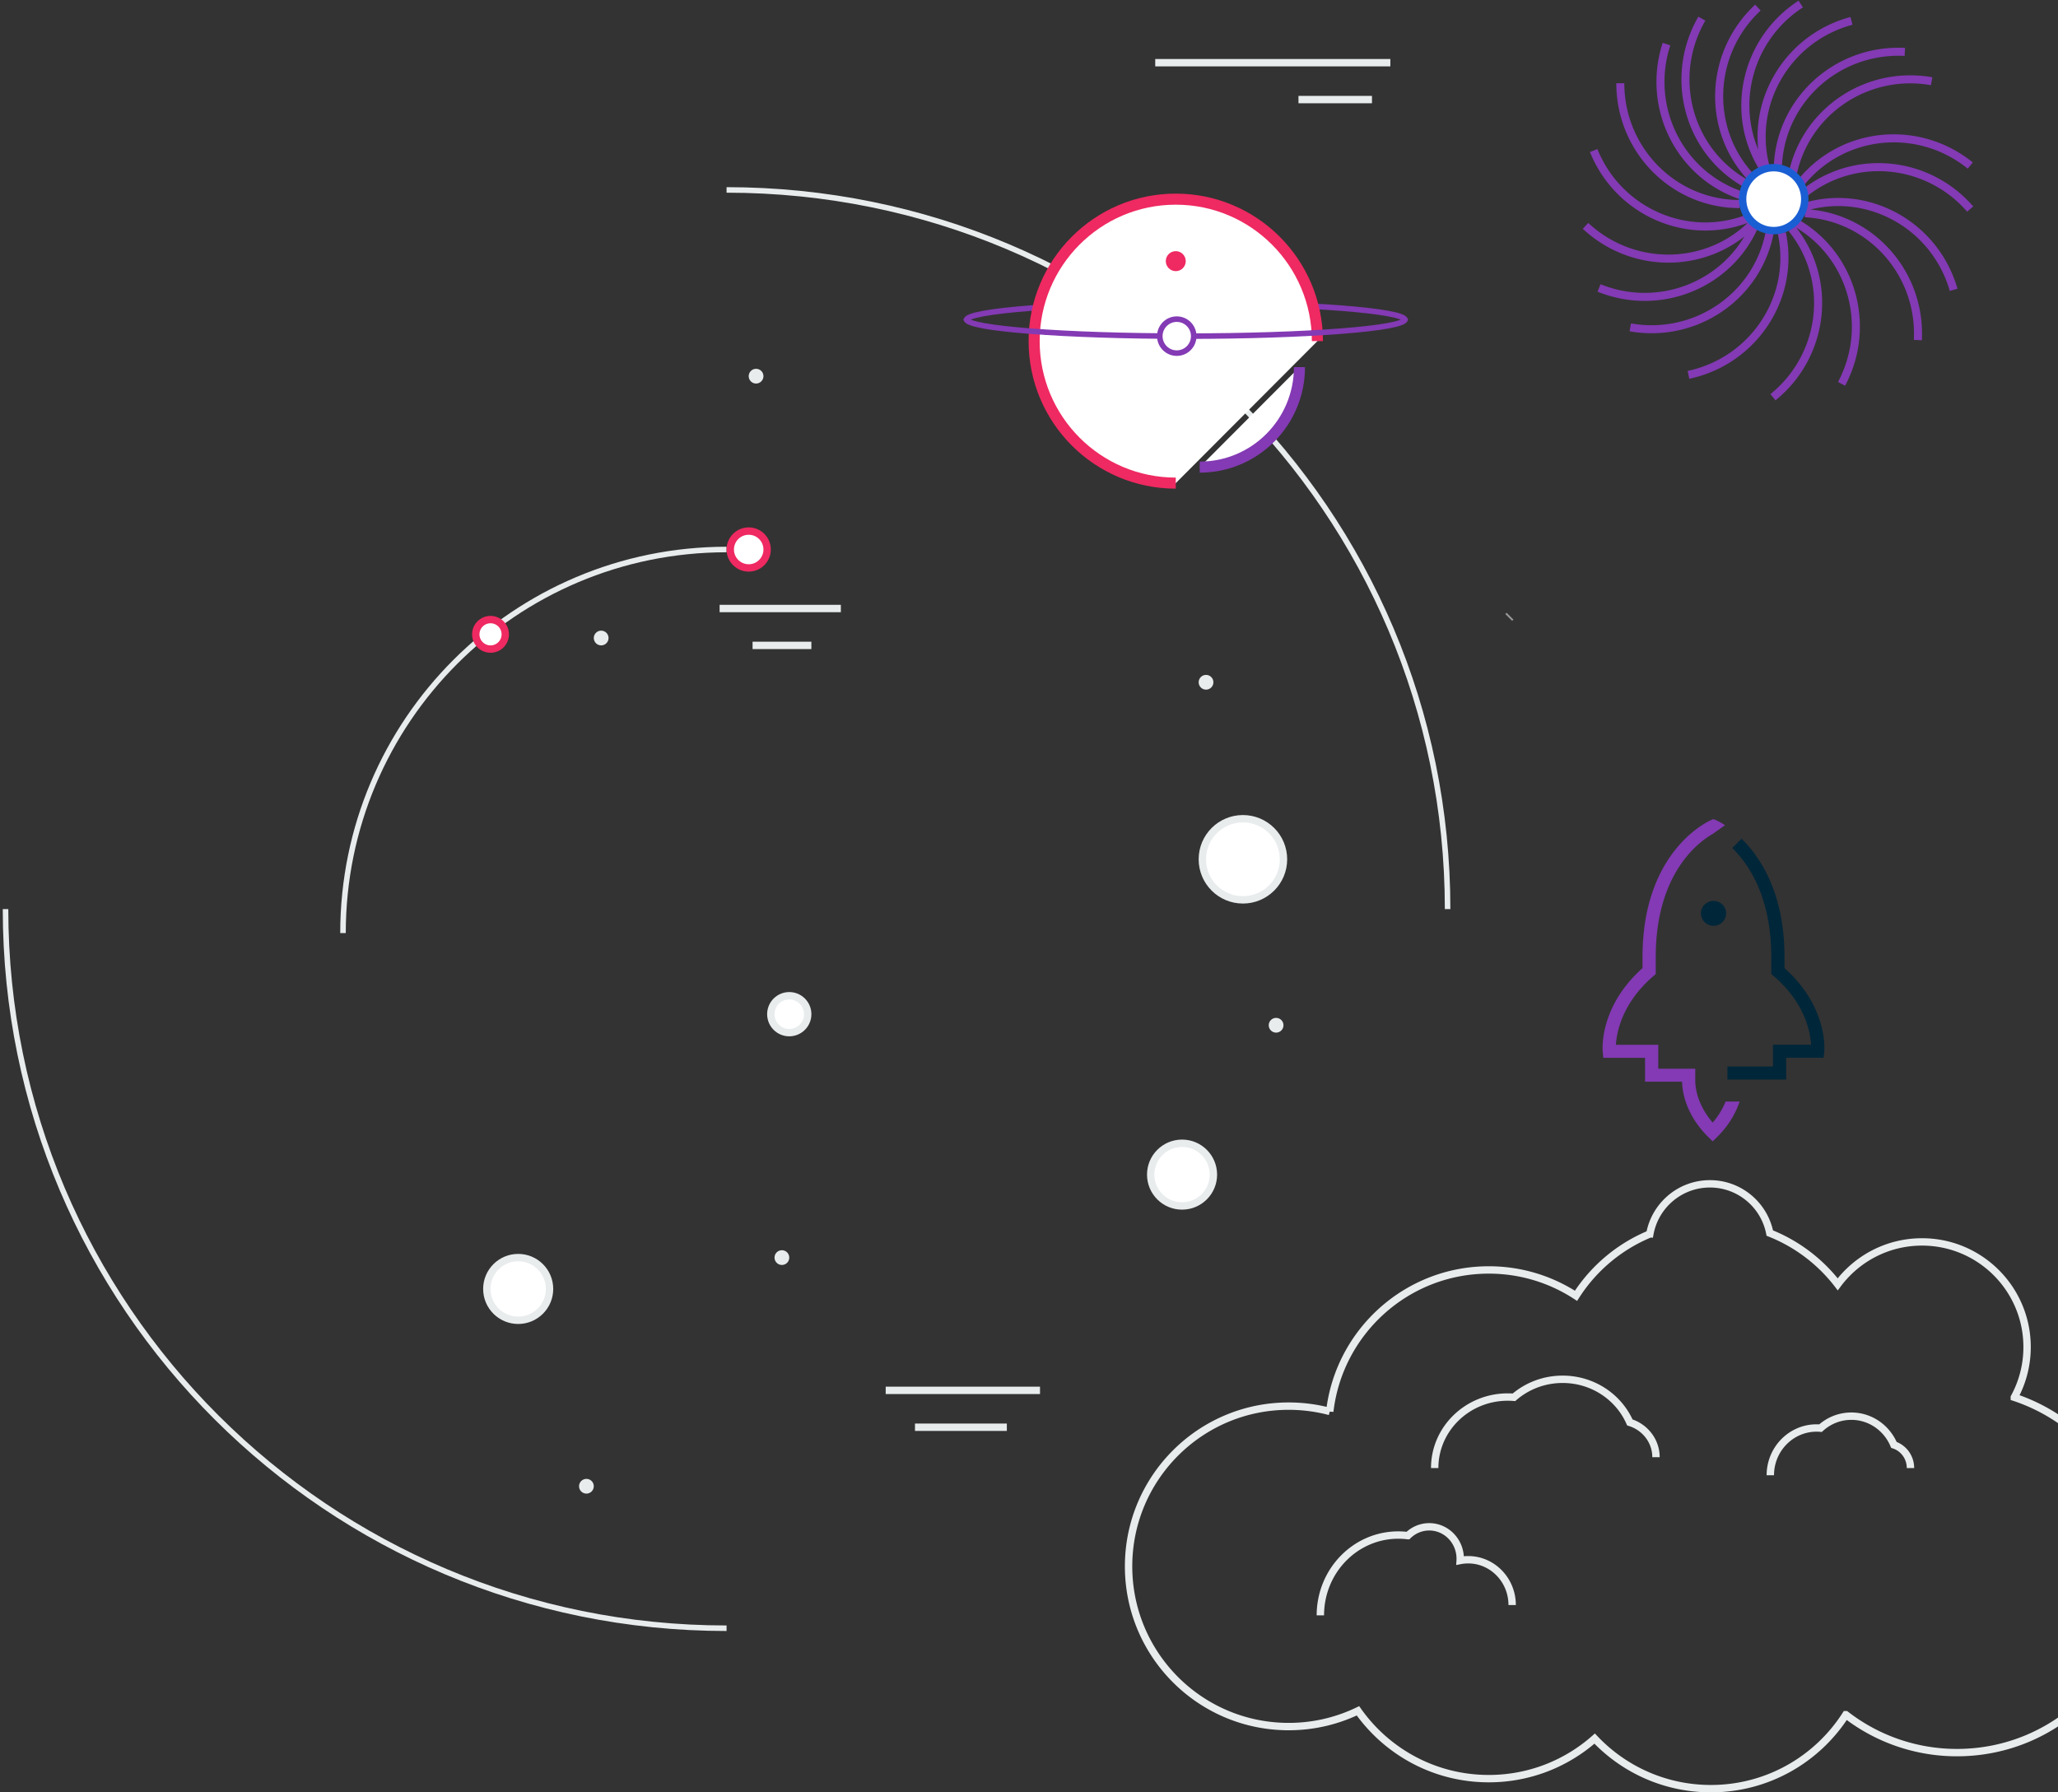 <svg xmlns="http://www.w3.org/2000/svg" width="558" height="486" viewBox="0 0 558 486">
    <rect x="0" y="0" width="558" height="486" fill="#333333" stroke="none"/>
    <g fill="none" fill-rule="evenodd" transform="translate(1)">
        <g transform="translate(428)">
            <path fill="#833AB4" fill-rule="nonzero" d="M43.954 64.14c-12.76 10.04-31.408 9.455-43.8-2.1l1.483-1.59c12.338 11.505 31.31 11.377 43.203.008-16.89 6.246-35.868-2.207-42.745-19.229l2.016-.814c6.549 16.209 24.833 24.107 40.838 17.64l.662 1.64c.166-.17.33-.343.493-.517l1.52 1.417.442.179C41.149 77.893 21.488 86.092 4.152 79.088l.814-2.016c14.722 5.948 31.236.17 38.988-12.933zm3.768-23.584c-1.707-16.111 8.663-31.569 25-35.947l.563 2.1C56.4 11.235 46.332 28.42 50.8 45.095l-.61.163.127.199-1.847 1.2C38.415 31.17 42.975 10.361 58.657.177l1.184 1.824c-13.061 8.482-17.87 24.847-12.119 38.554zm14.152 16.26c17.746 1.679 31.161 17.261 30.208 35.456l-2.172-.113c.915-17.458-12.318-32.343-29.557-33.247l.115-2.199.318.018-.506-1.766c17.748-5.089 36.314 5.356 41.468 23.33l-2.09.6c-4.724-16.473-21.495-26.182-37.784-22.079zm-3.803 4.956c11.166 14.336 8.694 35.155-5.67 46.786l-1.368-1.69c13.586-11.001 15.793-30.795 4.93-44.21l1.52-1.232a31.434 31.434 0 0 0-.866-.478l1.034-1.944c16.302 8.668 22.401 29.078 13.623 45.588l-1.92-1.021c7.941-14.935 2.86-33.283-11.283-41.8zM9.241 22.57h2.174c0 17.482 13.994 31.654 31.257 31.654v2.202C24.208 56.427 9.24 41.269 9.24 22.57zM31.493 4.51l1.883 1.087c-8.741 15.14-3.708 34.41 11.242 43.041l-1.101 1.907C27.527 41.314 22.144 20.703 31.493 4.51zm56.039 8.483l-.114 2.172C69.96 14.25 55.075 27.484 54.17 44.723l-2.199-.116c.967-18.438 16.887-32.591 35.56-31.613zm18.36 31.048l-1.368 1.69c-13.586-11.002-33.407-9.045-44.27 4.37l-1.712-1.385c11.62-14.35 32.819-16.442 47.35-4.675zM29.03 102.705l-.452-2.127c17.1-3.635 28.053-20.27 24.464-37.155l2.153-.457c3.84 18.06-7.876 35.851-26.165 39.739zm-16.193-12.87l.377-2.142c17.217 3.036 33.603-8.285 36.601-25.285l2.169.382C48.778 80.973 31.25 93.081 12.837 89.834zm93.173-33.866l-1.64 1.426C92.9 44.201 73.04 42.687 60.012 54.012l-1.445-1.662c13.935-12.113 35.175-10.493 47.442 3.619zM94.927 20.952l-.377 2.141c-17.217-3.035-33.604 8.285-36.601 25.285l-2.169-.382c3.206-18.183 20.733-30.29 39.147-27.044zM46.892 1.257l1.483 1.59C35.59 14.769 34.77 34.669 46.542 47.294l-1.61 1.502c-12.593-13.503-11.715-34.787 1.96-47.54zm-25.08 10.37l2.068.671c-5.403 16.627 3.527 34.43 19.945 39.764l-.68 2.094c-17.56-5.705-27.111-24.747-21.333-42.53z"/>
            <ellipse cx="51.913" cy="53.995" fill="#FFF" stroke="#1A5ED3" stroke-width="2" rx="8.426" ry="8.533"/>
        </g>
        <g fill-rule="nonzero" transform="translate(433 222)">
            <path fill="#833AB4" d="M33.885 76.685h3.803a24.53 24.53 0 0 1-6.045 9.544l-1.27 1.255-1.269-1.25c-4.341-4.29-6.891-9.728-7.034-14.938H12.035v-6.464H.715l-.16-1.592C.511 62.735-.5 51.094 11.348 40.507v-3.026C11.348 8.767 29.121.733 29.874.407l.714-.31.725.31c.833.387 1.634.838 2.396 1.348l-3.297 2.352c-3.484 1.95-15.48 10.38-15.48 33.374v4.629l-.616.543c-8.562 7.35-9.986 15.33-10.183 18.654h11.49v6.475h10.024v3.292c.06 3.83 1.765 7.882 4.727 11.32a20.805 20.805 0 0 0 3.511-5.71z"/>
            <ellipse cx="30.599" cy="25.656" fill="#002639" rx="3.418" ry="3.379"/>
            <path fill="#002639" d="M50.306 70.715H34.369V67.18h12.343v-5.905h10.337a22.078 22.078 0 0 0-.896-4.949c-1.522-5.117-4.644-9.728-9.282-13.71l-.615-.543v-4.59c0-15.813-5.754-24.798-10.58-29.551l2.529-2.51c5.308 5.226 11.634 15.03 11.634 32.05v3.025C61.692 51.09 60.67 62.73 60.62 63.23l-.16 1.597H50.295l.01 5.888z"/>
        </g>
        <path stroke="#E8ECED" stroke-width="1.5" d="M.5 246.5c0 107.696 87.528 195 195.5 195m195.5-195c0-107.696-87.528-195-195.5-195"/>
        <path stroke="#979797" stroke-linecap="square" stroke-width=".5" d="M407.5 166.5l1.5 1.5"/>
        <path stroke="#E8ECED" stroke-width="1.5" d="M196 149c-57.438 0-104 46.562-104 104"/>
        <circle cx="202" cy="149" r="5" fill="#FFF" stroke="#EF2961" stroke-width="2"/>
        <circle cx="319.5" cy="318.5" r="8.5" fill="#FFF" stroke="#E8ECED" stroke-width="2"/>
        <circle cx="139.5" cy="349.5" r="8.5" fill="#FFF" stroke="#E8ECED" stroke-width="2"/>
        <circle cx="213" cy="275" r="5" fill="#FFF" stroke="#E8ECED" stroke-width="2"/>
        <circle cx="336" cy="233" r="11" fill="#FFF" stroke="#E8ECED" stroke-width="2"/>
        <circle cx="132" cy="172" r="4" fill="#FFF" stroke="#EF2961" stroke-width="2"/>
        <circle cx="204" cy="102" r="2" fill="#E8ECED"/>
        <circle cx="162" cy="173" r="2" fill="#E8ECED"/>
        <circle cx="345" cy="278" r="2" fill="#E8ECED"/>
        <circle cx="326" cy="185" r="2" fill="#E8ECED"/>
        <circle cx="211" cy="341" r="2" fill="#E8ECED"/>
        <circle cx="158" cy="403" r="2" fill="#E8ECED"/>
        <g transform="translate(261 54)">
            <path stroke="#833AB4" stroke-width="1.5" d="M119 32.806c0-2.545-26.64-4.609-59.5-4.609S0 30.261 0 32.807"/>
            <path fill="#FFF" stroke="#833AB4" stroke-width="3" d="M63.286 72.662c14.937 0 27.046-12.139 27.046-27.113"/>
            <path fill="#FFF" stroke="#EF2961" stroke-width="3" d="M95.2 38.5C95.2 17.237 78.006 0 56.795 0c-21.21 0-38.404 17.237-38.404 38.5S35.585 77 56.795 77"/>
            <path stroke="#833AB4" stroke-width="1.5" d="M0 32.535c0 2.546 26.64 4.61 59.5 4.61s59.5-2.064 59.5-4.61"/>
            <ellipse cx="56.795" cy="16.81" fill="#EF2961" rx="2.705" ry="2.711"/>
            <ellipse cx="57.066" cy="37.144" fill="#FFF" stroke="#833AB4" stroke-width="1.5" rx="4.598" ry="4.609"/>
        </g>
        <path stroke="#E8ECED" stroke-linecap="square" stroke-width="2" d="M313.226 17h61.749M195.113 165h30.874M240.146 377h39.838M352.066 27h17.927M204.051 175h13.943M248.084 387h22.907"/>
        <path stroke="#E8ECED" stroke-width="2" d="M446.335 334.589a43.576 43.576 0 0 0-20.022 16.77 43.176 43.176 0 0 0-23.65-7.008c-22.258 0-40.603 16.768-43.113 38.372a43.435 43.435 0 0 0-11.144-1.445c-23.972 0-43.406 19.45-43.406 43.444 0 23.993 19.434 43.444 43.406 43.444a43.203 43.203 0 0 0 18.792-4.272c7.86 11.126 20.815 18.39 35.465 18.39 11.007 0 21.057-4.1 28.708-10.857C439.282 479.786 450.477 485 462.89 485c15.37 0 28.873-7.995 36.586-20.056a49.132 49.132 0 0 0 30.15 10.281c27.27 0 49.375-22.125 49.375-49.417 0-21.862-14.183-40.407-33.843-46.923a28.402 28.402 0 0 0 3.459-13.627c0-15.745-12.753-28.51-28.485-28.51-9.36 0-17.666 4.519-22.858 11.495a43.535 43.535 0 0 0-18.418-13.892c-1.494-7.61-8.196-13.351-16.237-13.351-8.125 0-14.883 5.86-16.283 13.589z"/>
        <path stroke="#E8ECED" stroke-width="2" d="M388 398.063c0-10.632 8.872-19.25 19.817-19.25.564 0 1.123.023 1.675.068 3.503-3.036 8.123-4.881 13.187-4.881 8.183 0 15.208 4.819 18.232 11.694 4.111 1.273 7.089 5.012 7.089 9.428M479 400.024c0-7.08 5.619-12.82 12.55-12.82.358 0 .712.016 1.062.046 2.218-2.021 5.144-3.25 8.351-3.25 5.183 0 9.632 3.209 11.547 7.788 2.604.847 4.49 3.337 4.49 6.278m-6.094 6.578M409 435.21c0-6.782-5.335-12.28-11.917-12.28-.744 0-1.473.07-2.18.205.01-.16.014-.321.014-.484 0-4.778-3.76-8.651-8.396-8.651-2.25 0-4.292.911-5.8 2.395a20.715 20.715 0 0 0-2.596-.162C366.458 416.233 357 425.978 357 438"/>
    </g>
</svg>
